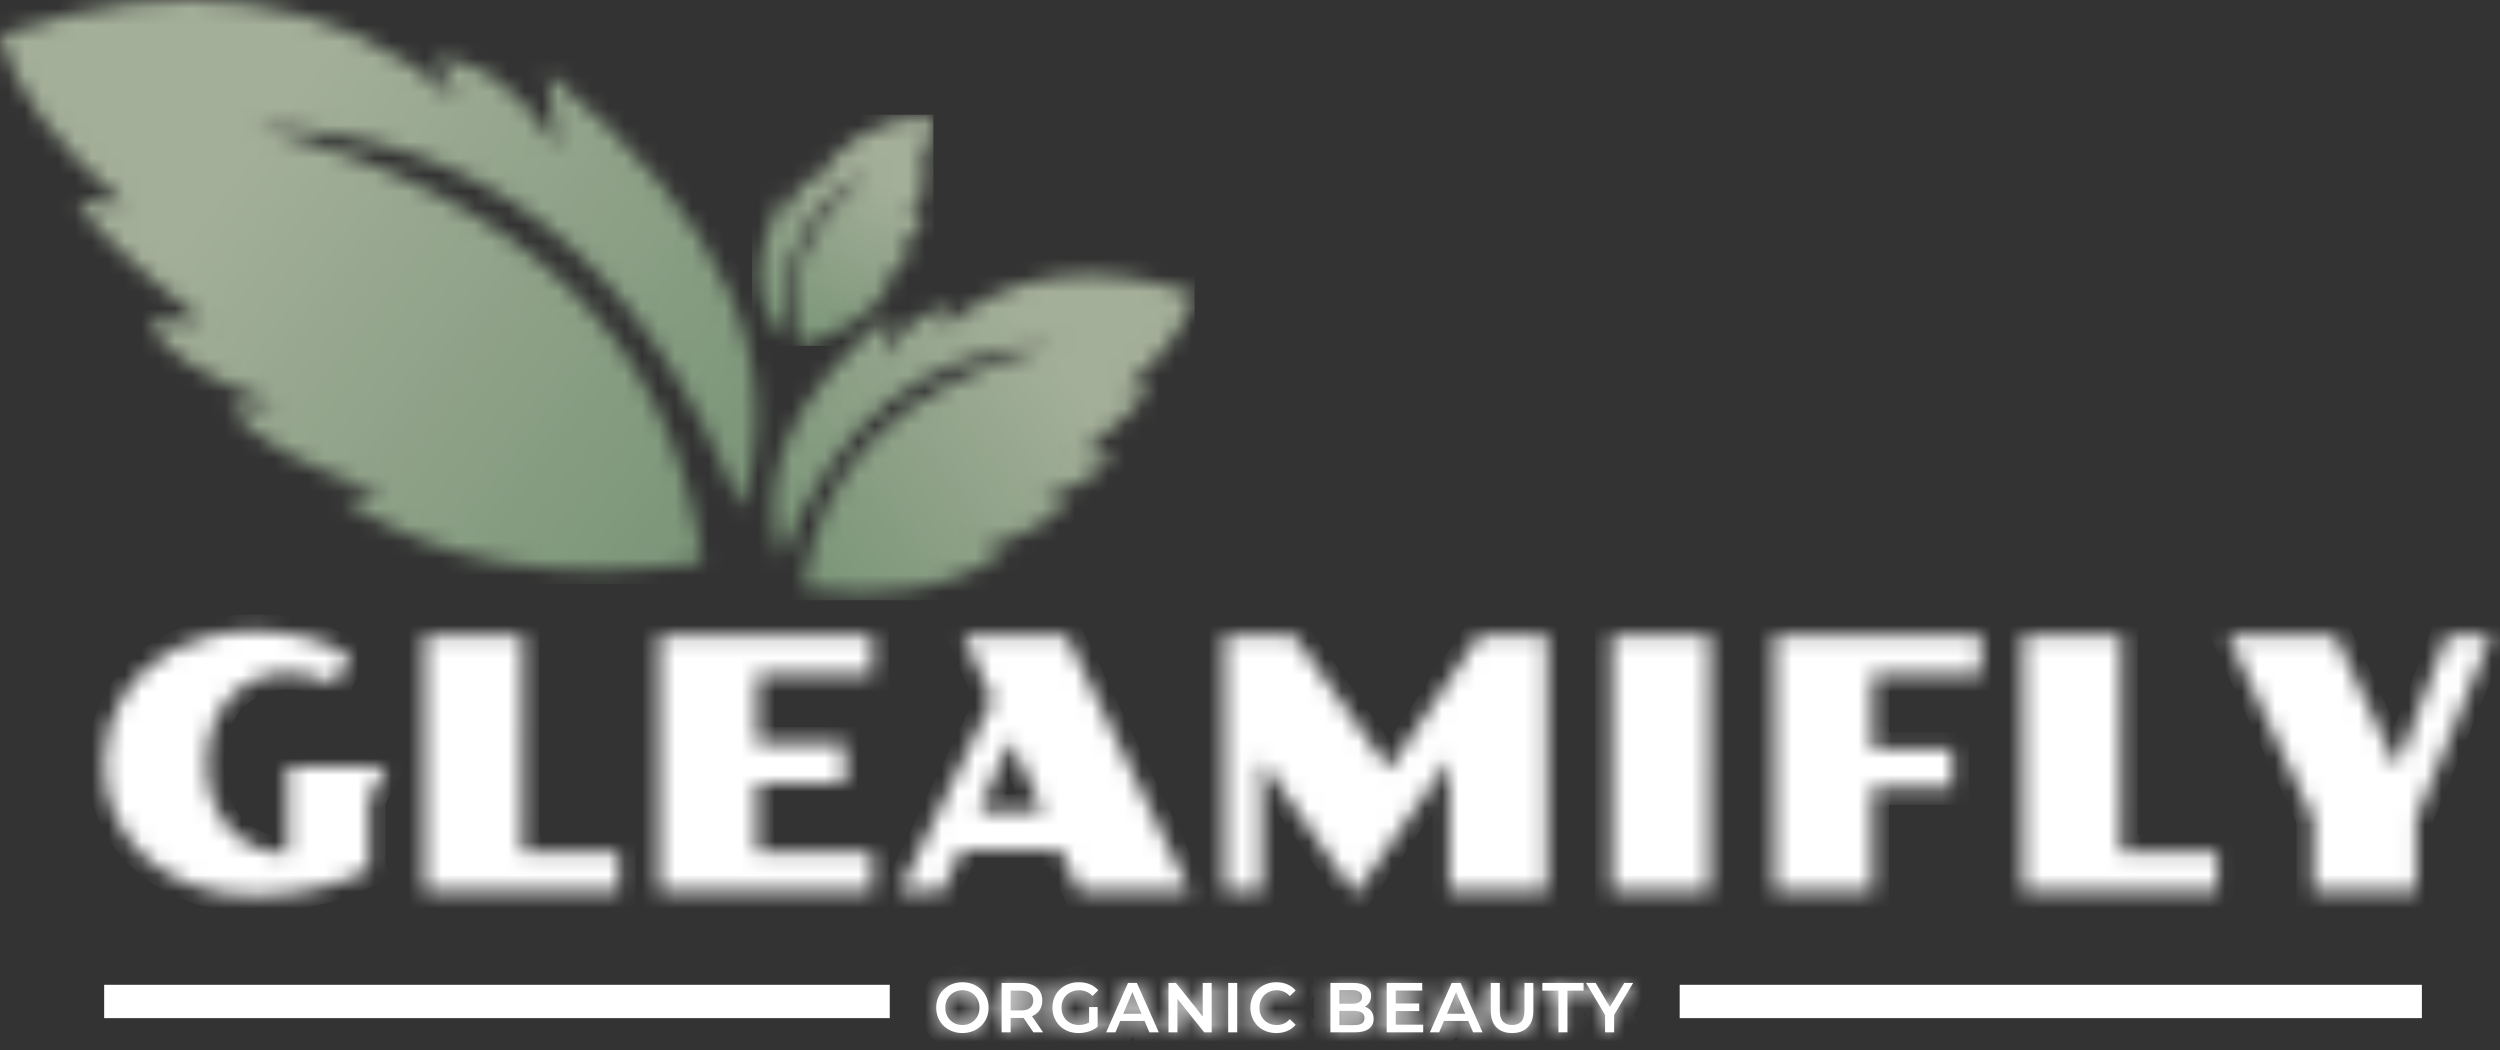 <svg width="150" height="63" viewBox="0 0 150 63" fill="none" xmlns="http://www.w3.org/2000/svg">
<rect x="0" y="0" width="150" height="63" fill="#333333" stroke="none"/>
<mask id="mask0_384_2" style="mask-type:luminance" maskUnits="userSpaceOnUse" x="0" y="0" width="46" height="35">
<path d="M42.127 33.716C40.404 20.492 31.48 11.798 15.356 7.634C28.912 7.94 38.61 15.573 44.45 30.533C47.344 21.798 43.472 13.069 32.833 4.348C32.833 4.348 33.035 5.854 33.439 8.866C31.288 5.408 28.864 3.628 26.165 3.526C26.165 3.526 26.603 4.348 27.478 5.991C19.95 -0.362 10.791 -1.662 0 2.089C0.822 5.33 3.315 8.719 7.476 12.255C7.476 12.255 6.533 12.187 4.647 12.05C5.387 13.478 7.879 15.874 12.123 19.238C12.123 19.238 11.045 19.238 8.89 19.238C9.686 21.063 12.245 22.74 16.568 24.269C16.568 24.269 15.625 24.338 13.739 24.475C15.173 26.323 18.271 28.035 23.033 29.609C23.033 29.609 22.191 29.712 20.508 29.917C26.16 33.77 33.367 35.037 42.127 33.716Z" fill="white"/>
</mask>
<g mask="url(#mask0_384_2)">
<path d="M47.344 -1.662H1.52588e-05V35.037H47.344V-1.662Z" fill="url(#paint0_linear_384_2)"/>
</g>
<mask id="mask1_384_2" style="mask-type:luminance" maskUnits="userSpaceOnUse" x="46" y="16" width="26" height="20">
<path d="M48.196 35.279C49.156 27.908 54.13 23.062 63.117 20.741C55.561 20.912 50.156 25.166 46.901 33.504C45.288 28.636 47.446 23.771 53.376 18.91C53.376 18.91 53.264 19.749 53.038 21.428C54.237 19.501 55.588 18.509 57.092 18.452C57.092 18.452 56.848 18.91 56.36 19.825C60.556 16.285 65.662 15.56 71.676 17.651C71.217 19.457 69.828 21.346 67.509 23.317C67.509 23.317 68.035 23.279 69.086 23.202C68.673 23.998 67.284 25.334 64.919 27.209C64.919 27.209 65.519 27.209 66.721 27.209C66.277 28.226 64.851 29.161 62.441 30.013C62.441 30.013 62.967 30.051 64.018 30.128C63.219 31.158 61.492 32.112 58.838 32.989C58.838 32.989 59.307 33.046 60.245 33.161C57.095 35.309 53.078 36.015 48.196 35.279Z" fill="white"/>
</mask>
<g mask="url(#mask1_384_2)">
<path d="M71.676 15.56H45.288V36.014H71.676V15.56Z" fill="url(#paint1_linear_384_2)"/>
</g>
<mask id="mask2_384_2" style="mask-type:luminance" maskUnits="userSpaceOnUse" x="45" y="6" width="11" height="15">
<path d="M47.968 20.751C46.88 16.893 48.314 13.405 52.269 10.287C48.566 12.027 46.794 15.317 46.951 20.157C45.12 18.101 45.157 15.22 47.06 11.515C47.06 11.515 47.182 11.956 47.427 12.836C47.611 11.62 48.07 10.832 48.802 10.475C48.802 10.475 48.778 10.755 48.731 11.315C50.056 8.643 52.429 7.166 55.849 6.883C56.005 7.877 55.718 9.116 54.988 10.6C54.988 10.6 55.24 10.466 55.744 10.198C55.709 10.682 55.305 11.647 54.532 13.093C54.532 13.093 54.829 12.961 55.423 12.698C55.42 13.299 54.912 14.074 53.901 15.024C53.901 15.024 54.169 14.927 54.705 14.735C54.528 15.42 53.876 16.27 52.749 17.286C52.749 17.286 52.993 17.212 53.481 17.062C52.378 18.816 50.54 20.045 47.968 20.751Z" fill="white"/>
</mask>
<g mask="url(#mask2_384_2)">
<path d="M56.005 6.883H45.12V20.751H56.005V6.883Z" fill="url(#paint2_linear_384_2)"/>
</g>
<mask id="path-7-inside-1_384_2" fill="white">
<path d="M6.256 45.799C6.256 45.068 6.348 44.365 6.531 43.689C6.721 43.007 6.995 42.373 7.355 41.786C7.714 41.201 8.155 40.666 8.677 40.184C9.199 39.701 9.793 39.288 10.457 38.943C11.129 38.598 11.868 38.333 12.675 38.147C13.482 37.954 14.35 37.857 15.279 37.857C15.876 37.857 16.446 37.895 16.988 37.971C17.537 38.047 18.053 38.154 18.534 38.291C19.016 38.423 19.46 38.578 19.867 38.757C20.281 38.929 20.654 39.112 20.986 39.305L20.111 41.042C19.731 40.856 19.297 40.701 18.809 40.577C18.328 40.446 17.826 40.38 17.303 40.38C16.605 40.38 15.957 40.508 15.361 40.763C14.764 41.018 14.248 41.38 13.814 41.849C13.38 42.317 13.038 42.886 12.787 43.555C12.543 44.217 12.421 44.961 12.421 45.788C12.421 46.609 12.543 47.353 12.787 48.022C13.031 48.683 13.367 49.252 13.794 49.728C14.228 50.196 14.74 50.562 15.33 50.824C15.927 51.079 16.571 51.206 17.263 51.206V46.005H23.193L22.135 47.96V52.137L22.146 52.158C21.813 52.358 21.403 52.55 20.915 52.737C20.426 52.923 19.881 53.092 19.277 53.243C18.68 53.388 18.043 53.505 17.364 53.595C16.686 53.684 15.991 53.73 15.279 53.73C13.889 53.73 12.634 53.522 11.515 53.109C10.403 52.688 9.457 52.12 8.677 51.403C7.897 50.679 7.297 49.838 6.877 48.88C6.463 47.915 6.256 46.888 6.256 45.799ZM25.472 38.105H31.362L31.352 51.103H37.13V53.471H25.472V38.105ZM39.551 38.105H52.328V40.473H45.441L45.431 44.62H50.7V46.988H45.431V51.103H52.328V53.471H39.551V38.105ZM59.54 41.983L57.79 38.105H63.985L71.391 53.481H64.748L63.629 51.02H57.668L56.559 53.481H53.986L59.54 41.983ZM62.561 48.652L60.649 44.434L58.746 48.652H62.561ZM73.466 38.105H77.627L83.344 46.15L88.775 38.105H92.824V53.471H86.955V45.623L81.319 53.667L75.704 45.623V53.471H73.466V38.105ZM96.7 38.105H102.59L102.58 53.471H96.7V38.105ZM106.466 38.105H118.866V40.473H112.355L112.345 44.93H117.127V47.298H112.345V53.471H106.466V38.105ZM121.379 38.105H127.268L127.258 51.103H133.036V53.471H121.379V38.105ZM138.784 49.138L133.657 38.105H140.096L143.819 46.026L146.82 38.105H149.485L144.969 49.138V53.471H138.784V49.138Z"/>
</mask>
<path d="M6.256 45.799C6.256 45.068 6.348 44.365 6.531 43.689C6.721 43.007 6.995 42.373 7.355 41.786C7.714 41.201 8.155 40.666 8.677 40.184C9.199 39.701 9.793 39.288 10.457 38.943C11.129 38.598 11.868 38.333 12.675 38.147C13.482 37.954 14.35 37.857 15.279 37.857C15.876 37.857 16.446 37.895 16.988 37.971C17.537 38.047 18.053 38.154 18.534 38.291C19.016 38.423 19.46 38.578 19.867 38.757C20.281 38.929 20.654 39.112 20.986 39.305L20.111 41.042C19.731 40.856 19.297 40.701 18.809 40.577C18.328 40.446 17.826 40.38 17.303 40.38C16.605 40.38 15.957 40.508 15.361 40.763C14.764 41.018 14.248 41.38 13.814 41.849C13.38 42.317 13.038 42.886 12.787 43.555C12.543 44.217 12.421 44.961 12.421 45.788C12.421 46.609 12.543 47.353 12.787 48.022C13.031 48.683 13.367 49.252 13.794 49.728C14.228 50.196 14.74 50.562 15.33 50.824C15.927 51.079 16.571 51.206 17.263 51.206V46.005H23.193L22.135 47.96V52.137L22.146 52.158C21.813 52.358 21.403 52.55 20.915 52.737C20.426 52.923 19.881 53.092 19.277 53.243C18.68 53.388 18.043 53.505 17.364 53.595C16.686 53.684 15.991 53.73 15.279 53.73C13.889 53.73 12.634 53.522 11.515 53.109C10.403 52.688 9.457 52.12 8.677 51.403C7.897 50.679 7.297 49.838 6.877 48.88C6.463 47.915 6.256 46.888 6.256 45.799ZM25.472 38.105H31.362L31.352 51.103H37.13V53.471H25.472V38.105ZM39.551 38.105H52.328V40.473H45.441L45.431 44.62H50.7V46.988H45.431V51.103H52.328V53.471H39.551V38.105ZM59.54 41.983L57.79 38.105H63.985L71.391 53.481H64.748L63.629 51.02H57.668L56.559 53.481H53.986L59.54 41.983ZM62.561 48.652L60.649 44.434L58.746 48.652H62.561ZM73.466 38.105H77.627L83.344 46.15L88.775 38.105H92.824V53.471H86.955V45.623L81.319 53.667L75.704 45.623V53.471H73.466V38.105ZM96.7 38.105H102.59L102.58 53.471H96.7V38.105ZM106.466 38.105H118.866V40.473H112.355L112.345 44.93H117.127V47.298H112.345V53.471H106.466V38.105ZM121.379 38.105H127.268L127.258 51.103H133.036V53.471H121.379V38.105ZM138.784 49.138L133.657 38.105H140.096L143.819 46.026L146.82 38.105H149.485L144.969 49.138V53.471H138.784V49.138Z" fill="white" stroke="white" stroke-width="2" mask="url(#path-7-inside-1_384_2)"/>
<path d="M6.25 60.088H53.385" stroke="white" stroke-width="2"/>
<path d="M100.781 60.088H145.312" stroke="white" stroke-width="2"/>
<mask id="path-10-inside-2_384_2" fill="white">
<path d="M57.748 61.983C57.52 61.983 57.31 61.945 57.119 61.869C56.927 61.793 56.76 61.687 56.619 61.551C56.477 61.413 56.367 61.252 56.29 61.068C56.212 60.882 56.173 60.679 56.173 60.459C56.173 60.238 56.212 60.036 56.29 59.853C56.367 59.666 56.477 59.506 56.619 59.37C56.76 59.232 56.927 59.124 57.119 59.048C57.31 58.972 57.519 58.934 57.744 58.934C57.972 58.934 58.18 58.972 58.369 59.048C58.56 59.124 58.727 59.232 58.869 59.37C59.01 59.506 59.12 59.666 59.198 59.853C59.276 60.036 59.315 60.238 59.315 60.459C59.315 60.679 59.276 60.882 59.198 61.068C59.12 61.255 59.01 61.416 58.869 61.551C58.727 61.687 58.56 61.793 58.369 61.869C58.18 61.945 57.973 61.983 57.748 61.983ZM57.744 61.5C57.891 61.5 58.027 61.475 58.152 61.424C58.277 61.373 58.385 61.301 58.477 61.208C58.569 61.112 58.64 61.002 58.69 60.878C58.742 60.751 58.769 60.611 58.769 60.459C58.769 60.306 58.742 60.168 58.69 60.044C58.64 59.916 58.569 59.806 58.477 59.713C58.385 59.617 58.277 59.544 58.152 59.493C58.027 59.442 57.891 59.417 57.744 59.417C57.597 59.417 57.46 59.442 57.335 59.493C57.213 59.544 57.105 59.617 57.01 59.713C56.919 59.806 56.847 59.916 56.794 60.044C56.744 60.168 56.719 60.306 56.719 60.459C56.719 60.608 56.744 60.746 56.794 60.874C56.847 61.001 56.919 61.112 57.01 61.208C57.102 61.301 57.21 61.373 57.335 61.424C57.46 61.475 57.597 61.5 57.744 61.5ZM60.097 61.941V58.976H61.297C61.556 58.976 61.776 59.019 61.96 59.103C62.146 59.188 62.289 59.309 62.389 59.468C62.489 59.626 62.539 59.813 62.539 60.031C62.539 60.248 62.489 60.436 62.389 60.594C62.289 60.749 62.146 60.869 61.96 60.954C61.776 61.036 61.556 61.077 61.297 61.077H60.397L60.639 60.827V61.941H60.097ZM62.005 61.941L61.268 60.865H61.847L62.589 61.941H62.005ZM60.639 60.886L60.397 60.624H61.272C61.511 60.624 61.69 60.572 61.81 60.467C61.932 60.362 61.993 60.217 61.993 60.031C61.993 59.842 61.932 59.696 61.81 59.594C61.69 59.493 61.511 59.442 61.272 59.442H60.397L60.639 59.171V60.886ZM64.716 61.983C64.488 61.983 64.278 61.946 64.087 61.873C63.898 61.797 63.732 61.691 63.591 61.556C63.449 61.417 63.339 61.255 63.261 61.068C63.184 60.882 63.145 60.679 63.145 60.459C63.145 60.238 63.184 60.035 63.261 59.849C63.339 59.662 63.449 59.501 63.591 59.366C63.735 59.227 63.903 59.121 64.095 59.048C64.287 58.972 64.496 58.934 64.724 58.934C64.971 58.934 65.194 58.975 65.391 59.057C65.591 59.138 65.759 59.259 65.895 59.417L65.553 59.755C65.439 59.64 65.316 59.555 65.182 59.501C65.052 59.445 64.907 59.417 64.749 59.417C64.596 59.417 64.454 59.442 64.324 59.493C64.194 59.544 64.081 59.616 63.986 59.709C63.892 59.802 63.819 59.912 63.766 60.039C63.716 60.166 63.691 60.306 63.691 60.459C63.691 60.608 63.716 60.746 63.766 60.874C63.819 61.001 63.892 61.112 63.986 61.208C64.081 61.301 64.192 61.373 64.32 61.424C64.448 61.475 64.589 61.5 64.745 61.5C64.889 61.5 65.028 61.478 65.162 61.433C65.298 61.385 65.427 61.306 65.549 61.196L65.857 61.606C65.704 61.73 65.527 61.825 65.324 61.89C65.124 61.952 64.921 61.983 64.716 61.983ZM65.345 61.534V60.425H65.857V61.606L65.345 61.534ZM66.368 61.941L67.68 58.976H68.213L69.53 61.941H68.963L67.834 59.268H68.051L66.926 61.941H66.368ZM66.972 61.255L67.118 60.823H68.692L68.838 61.255H66.972ZM70.109 61.941V58.976H70.555L72.384 61.259H72.163V58.976H72.701V61.941H72.255L70.426 59.658H70.647V61.941H70.109ZM73.691 61.941V58.976H74.233V61.941H73.691ZM76.58 61.983C76.358 61.983 76.15 61.946 75.959 61.873C75.77 61.797 75.605 61.691 75.463 61.556C75.324 61.417 75.216 61.255 75.138 61.068C75.06 60.882 75.021 60.679 75.021 60.459C75.021 60.238 75.06 60.035 75.138 59.849C75.216 59.662 75.326 59.501 75.467 59.366C75.609 59.227 75.774 59.121 75.963 59.048C76.152 58.972 76.359 58.934 76.584 58.934C76.823 58.934 77.041 58.976 77.238 59.061C77.435 59.143 77.602 59.266 77.738 59.429L77.388 59.764C77.283 59.648 77.164 59.562 77.034 59.506C76.903 59.446 76.762 59.417 76.609 59.417C76.456 59.417 76.316 59.442 76.188 59.493C76.063 59.544 75.953 59.616 75.859 59.709C75.767 59.802 75.695 59.912 75.642 60.039C75.592 60.166 75.567 60.306 75.567 60.459C75.567 60.611 75.592 60.751 75.642 60.878C75.695 61.005 75.767 61.115 75.859 61.208C75.953 61.301 76.063 61.373 76.188 61.424C76.316 61.475 76.456 61.5 76.609 61.5C76.762 61.5 76.903 61.472 77.034 61.416C77.164 61.356 77.283 61.267 77.388 61.149L77.738 61.488C77.602 61.649 77.435 61.772 77.238 61.856C77.041 61.941 76.821 61.983 76.58 61.983ZM79.825 61.941V58.976H81.192C81.542 58.976 81.809 59.047 81.992 59.188C82.175 59.326 82.267 59.513 82.267 59.747C82.267 59.905 82.231 60.041 82.159 60.154C82.087 60.264 81.989 60.35 81.867 60.412C81.747 60.471 81.617 60.501 81.475 60.501L81.55 60.348C81.714 60.348 81.862 60.379 81.992 60.442C82.122 60.501 82.225 60.589 82.3 60.704C82.378 60.82 82.417 60.964 82.417 61.136C82.417 61.39 82.321 61.588 82.129 61.729C81.938 61.87 81.653 61.941 81.275 61.941H79.825ZM80.367 61.509H81.242C81.445 61.509 81.6 61.475 81.709 61.407C81.817 61.34 81.871 61.231 81.871 61.081C81.871 60.934 81.817 60.827 81.709 60.759C81.6 60.688 81.445 60.653 81.242 60.653H80.325V60.226H81.134C81.322 60.226 81.467 60.192 81.567 60.124C81.67 60.056 81.721 59.955 81.721 59.819C81.721 59.681 81.67 59.578 81.567 59.51C81.467 59.442 81.322 59.408 81.134 59.408H80.367V61.509ZM83.703 60.209H85.153V60.662H83.703V60.209ZM83.745 61.479H85.391V61.941H83.203V58.976H85.333V59.438H83.745V61.479ZM85.791 61.941L87.103 58.976H87.636L88.953 61.941H88.386L87.257 59.268H87.474L86.349 61.941H85.791ZM86.395 61.255L86.541 60.823H88.116L88.261 61.255H86.395ZM90.725 61.983C90.326 61.983 90.011 61.869 89.784 61.64C89.559 61.411 89.446 61.081 89.446 60.649V58.976H89.988V60.628C89.988 60.933 90.052 61.154 90.18 61.293C90.31 61.431 90.493 61.5 90.73 61.5C90.966 61.5 91.148 61.431 91.275 61.293C91.403 61.154 91.467 60.933 91.467 60.628V58.976H92.001V60.649C92.001 61.081 91.886 61.411 91.659 61.64C91.434 61.869 91.123 61.983 90.725 61.983ZM93.506 61.941V59.442H92.54V58.976H95.015V59.442H94.048V61.941H93.506ZM96.305 61.941V60.768L96.426 61.106L95.159 58.976H95.739L96.755 60.691H96.43L97.455 58.976H97.989L96.722 61.106L96.847 60.768V61.941H96.305Z"/>
</mask>
<path d="M57.748 61.983C57.52 61.983 57.31 61.945 57.119 61.869C56.927 61.793 56.76 61.687 56.619 61.551C56.477 61.413 56.367 61.252 56.29 61.068C56.212 60.882 56.173 60.679 56.173 60.459C56.173 60.238 56.212 60.036 56.29 59.853C56.367 59.666 56.477 59.506 56.619 59.37C56.76 59.232 56.927 59.124 57.119 59.048C57.31 58.972 57.519 58.934 57.744 58.934C57.972 58.934 58.18 58.972 58.369 59.048C58.56 59.124 58.727 59.232 58.869 59.37C59.01 59.506 59.12 59.666 59.198 59.853C59.276 60.036 59.315 60.238 59.315 60.459C59.315 60.679 59.276 60.882 59.198 61.068C59.12 61.255 59.01 61.416 58.869 61.551C58.727 61.687 58.56 61.793 58.369 61.869C58.18 61.945 57.973 61.983 57.748 61.983ZM57.744 61.5C57.891 61.5 58.027 61.475 58.152 61.424C58.277 61.373 58.385 61.301 58.477 61.208C58.569 61.112 58.64 61.002 58.69 60.878C58.742 60.751 58.769 60.611 58.769 60.459C58.769 60.306 58.742 60.168 58.69 60.044C58.64 59.916 58.569 59.806 58.477 59.713C58.385 59.617 58.277 59.544 58.152 59.493C58.027 59.442 57.891 59.417 57.744 59.417C57.597 59.417 57.46 59.442 57.335 59.493C57.213 59.544 57.105 59.617 57.01 59.713C56.919 59.806 56.847 59.916 56.794 60.044C56.744 60.168 56.719 60.306 56.719 60.459C56.719 60.608 56.744 60.746 56.794 60.874C56.847 61.001 56.919 61.112 57.01 61.208C57.102 61.301 57.21 61.373 57.335 61.424C57.46 61.475 57.597 61.5 57.744 61.5ZM60.097 61.941V58.976H61.297C61.556 58.976 61.776 59.019 61.96 59.103C62.146 59.188 62.289 59.309 62.389 59.468C62.489 59.626 62.539 59.813 62.539 60.031C62.539 60.248 62.489 60.436 62.389 60.594C62.289 60.749 62.146 60.869 61.96 60.954C61.776 61.036 61.556 61.077 61.297 61.077H60.397L60.639 60.827V61.941H60.097ZM62.005 61.941L61.268 60.865H61.847L62.589 61.941H62.005ZM60.639 60.886L60.397 60.624H61.272C61.511 60.624 61.69 60.572 61.81 60.467C61.932 60.362 61.993 60.217 61.993 60.031C61.993 59.842 61.932 59.696 61.81 59.594C61.69 59.493 61.511 59.442 61.272 59.442H60.397L60.639 59.171V60.886ZM64.716 61.983C64.488 61.983 64.278 61.946 64.087 61.873C63.898 61.797 63.732 61.691 63.591 61.556C63.449 61.417 63.339 61.255 63.261 61.068C63.184 60.882 63.145 60.679 63.145 60.459C63.145 60.238 63.184 60.035 63.261 59.849C63.339 59.662 63.449 59.501 63.591 59.366C63.735 59.227 63.903 59.121 64.095 59.048C64.287 58.972 64.496 58.934 64.724 58.934C64.971 58.934 65.194 58.975 65.391 59.057C65.591 59.138 65.759 59.259 65.895 59.417L65.553 59.755C65.439 59.64 65.316 59.555 65.182 59.501C65.052 59.445 64.907 59.417 64.749 59.417C64.596 59.417 64.454 59.442 64.324 59.493C64.194 59.544 64.081 59.616 63.986 59.709C63.892 59.802 63.819 59.912 63.766 60.039C63.716 60.166 63.691 60.306 63.691 60.459C63.691 60.608 63.716 60.746 63.766 60.874C63.819 61.001 63.892 61.112 63.986 61.208C64.081 61.301 64.192 61.373 64.32 61.424C64.448 61.475 64.589 61.5 64.745 61.5C64.889 61.5 65.028 61.478 65.162 61.433C65.298 61.385 65.427 61.306 65.549 61.196L65.857 61.606C65.704 61.73 65.527 61.825 65.324 61.89C65.124 61.952 64.921 61.983 64.716 61.983ZM65.345 61.534V60.425H65.857V61.606L65.345 61.534ZM66.368 61.941L67.68 58.976H68.213L69.53 61.941H68.963L67.834 59.268H68.051L66.926 61.941H66.368ZM66.972 61.255L67.118 60.823H68.692L68.838 61.255H66.972ZM70.109 61.941V58.976H70.555L72.384 61.259H72.163V58.976H72.701V61.941H72.255L70.426 59.658H70.647V61.941H70.109ZM73.691 61.941V58.976H74.233V61.941H73.691ZM76.58 61.983C76.358 61.983 76.15 61.946 75.959 61.873C75.77 61.797 75.605 61.691 75.463 61.556C75.324 61.417 75.216 61.255 75.138 61.068C75.06 60.882 75.021 60.679 75.021 60.459C75.021 60.238 75.06 60.035 75.138 59.849C75.216 59.662 75.326 59.501 75.467 59.366C75.609 59.227 75.774 59.121 75.963 59.048C76.152 58.972 76.359 58.934 76.584 58.934C76.823 58.934 77.041 58.976 77.238 59.061C77.435 59.143 77.602 59.266 77.738 59.429L77.388 59.764C77.283 59.648 77.164 59.562 77.034 59.506C76.903 59.446 76.762 59.417 76.609 59.417C76.456 59.417 76.316 59.442 76.188 59.493C76.063 59.544 75.953 59.616 75.859 59.709C75.767 59.802 75.695 59.912 75.642 60.039C75.592 60.166 75.567 60.306 75.567 60.459C75.567 60.611 75.592 60.751 75.642 60.878C75.695 61.005 75.767 61.115 75.859 61.208C75.953 61.301 76.063 61.373 76.188 61.424C76.316 61.475 76.456 61.5 76.609 61.5C76.762 61.5 76.903 61.472 77.034 61.416C77.164 61.356 77.283 61.267 77.388 61.149L77.738 61.488C77.602 61.649 77.435 61.772 77.238 61.856C77.041 61.941 76.821 61.983 76.58 61.983ZM79.825 61.941V58.976H81.192C81.542 58.976 81.809 59.047 81.992 59.188C82.175 59.326 82.267 59.513 82.267 59.747C82.267 59.905 82.231 60.041 82.159 60.154C82.087 60.264 81.989 60.35 81.867 60.412C81.747 60.471 81.617 60.501 81.475 60.501L81.55 60.348C81.714 60.348 81.862 60.379 81.992 60.442C82.122 60.501 82.225 60.589 82.3 60.704C82.378 60.82 82.417 60.964 82.417 61.136C82.417 61.39 82.321 61.588 82.129 61.729C81.938 61.87 81.653 61.941 81.275 61.941H79.825ZM80.367 61.509H81.242C81.445 61.509 81.6 61.475 81.709 61.407C81.817 61.34 81.871 61.231 81.871 61.081C81.871 60.934 81.817 60.827 81.709 60.759C81.6 60.688 81.445 60.653 81.242 60.653H80.325V60.226H81.134C81.322 60.226 81.467 60.192 81.567 60.124C81.67 60.056 81.721 59.955 81.721 59.819C81.721 59.681 81.67 59.578 81.567 59.51C81.467 59.442 81.322 59.408 81.134 59.408H80.367V61.509ZM83.703 60.209H85.153V60.662H83.703V60.209ZM83.745 61.479H85.391V61.941H83.203V58.976H85.333V59.438H83.745V61.479ZM85.791 61.941L87.103 58.976H87.636L88.953 61.941H88.386L87.257 59.268H87.474L86.349 61.941H85.791ZM86.395 61.255L86.541 60.823H88.116L88.261 61.255H86.395ZM90.725 61.983C90.326 61.983 90.011 61.869 89.784 61.64C89.559 61.411 89.446 61.081 89.446 60.649V58.976H89.988V60.628C89.988 60.933 90.052 61.154 90.18 61.293C90.31 61.431 90.493 61.5 90.73 61.5C90.966 61.5 91.148 61.431 91.275 61.293C91.403 61.154 91.467 60.933 91.467 60.628V58.976H92.001V60.649C92.001 61.081 91.886 61.411 91.659 61.64C91.434 61.869 91.123 61.983 90.725 61.983ZM93.506 61.941V59.442H92.54V58.976H95.015V59.442H94.048V61.941H93.506ZM96.305 61.941V60.768L96.426 61.106L95.159 58.976H95.739L96.755 60.691H96.43L97.455 58.976H97.989L96.722 61.106L96.847 60.768V61.941H96.305Z" fill="white"/>
<path d="M56.619 61.551L55.92 62.267L55.928 62.274L56.619 61.551ZM56.29 61.068L55.367 61.454L55.369 61.459L56.29 61.068ZM56.29 59.853L57.21 60.244L57.212 60.238L56.29 59.853ZM56.619 59.37L57.31 60.093L57.318 60.085L56.619 59.37ZM58.369 59.048L57.994 59.975L57.999 59.977L58.369 59.048ZM58.869 59.37L58.17 60.085L58.178 60.093L58.869 59.37ZM59.198 59.853L58.275 60.238L58.277 60.244L59.198 59.853ZM58.369 61.869L57.999 60.94L57.994 60.942L58.369 61.869ZM58.477 61.208L59.19 61.91L59.195 61.904L59.201 61.898L58.477 61.208ZM58.69 60.878L57.766 60.494L57.762 60.504L58.69 60.878ZM58.69 60.044L57.759 60.41L57.764 60.422L57.77 60.435L58.69 60.044ZM58.477 59.713L57.754 60.403L57.759 60.409L57.764 60.414L58.477 59.713ZM57.335 59.493L56.959 58.566L56.951 58.57L57.335 59.493ZM57.01 59.713L56.298 59.012L57.01 59.713ZM56.794 60.044L55.87 59.659L55.866 59.67L56.794 60.044ZM56.794 60.874L55.863 61.24L55.867 61.249L55.87 61.258L56.794 60.874ZM57.01 61.208L56.287 61.898L56.292 61.904L56.298 61.91L57.01 61.208ZM60.097 61.941H59.097V62.941H60.097V61.941ZM60.097 58.976V57.976H59.097V58.976H60.097ZM61.96 59.103L61.54 60.011L61.545 60.013L61.96 59.103ZM62.389 60.594L63.23 61.135L63.234 61.129L62.389 60.594ZM61.96 60.954L62.367 61.867L62.374 61.864L61.96 60.954ZM60.397 61.077L59.678 60.382L58.039 62.077H60.397V61.077ZM60.639 60.827H61.639V58.355L59.92 60.132L60.639 60.827ZM60.639 61.941V62.941H61.639V61.941H60.639ZM62.005 61.941L61.181 62.506L61.479 62.941H62.005V61.941ZM61.268 60.865V59.865H59.37L60.443 61.431L61.268 60.865ZM61.847 60.865L62.67 60.297L62.372 59.865H61.847V60.865ZM62.589 61.941V62.941H64.493L63.412 61.373L62.589 61.941ZM60.639 60.886L59.903 61.563L61.639 63.45V60.886H60.639ZM60.397 60.624V59.624H58.118L59.661 61.301L60.397 60.624ZM61.81 60.467L61.159 59.707L61.151 59.714L61.81 60.467ZM61.81 59.594L61.162 60.356L61.17 60.363L61.81 59.594ZM60.397 59.442L59.651 58.777L58.166 60.442H60.397V59.442ZM60.639 59.171H61.639V56.547L59.892 58.505L60.639 59.171ZM64.087 61.873L63.712 62.8L63.721 62.804L63.729 62.807L64.087 61.873ZM63.591 61.556L62.892 62.271L62.899 62.278L63.591 61.556ZM63.591 59.366L64.282 60.088L64.282 60.088L63.591 59.366ZM64.095 59.048L64.452 59.982L64.464 59.977L64.095 59.048ZM65.391 59.057L65.007 59.98L65.012 59.982L65.391 59.057ZM65.895 59.417L66.599 60.127L67.261 59.47L66.652 58.764L65.895 59.417ZM65.553 59.755L64.84 60.457L65.544 61.172L66.257 60.465L65.553 59.755ZM65.182 59.501L64.786 60.419L64.797 60.424L64.808 60.429L65.182 59.501ZM63.766 60.039L62.842 59.655L62.839 59.664L62.835 59.673L63.766 60.039ZM63.766 60.874L62.835 61.24L62.839 61.249L62.842 61.258L63.766 60.874ZM63.986 61.208L63.274 61.91L63.279 61.915L63.285 61.92L63.986 61.208ZM65.162 61.433L65.483 62.38L65.493 62.376L65.162 61.433ZM65.549 61.196L66.349 60.595L65.692 59.72L64.879 60.453L65.549 61.196ZM65.857 61.606L66.488 62.383L66.857 62.082V61.606H65.857ZM65.324 61.89L65.621 62.845L65.629 62.843L65.324 61.89ZM65.345 61.534H64.345V62.404L65.206 62.525L65.345 61.534ZM65.345 60.425V59.425H64.345V60.425H65.345ZM65.857 60.425H66.857V59.425H65.857V60.425ZM66.368 61.941L65.453 61.536L64.831 62.941H66.368V61.941ZM67.68 58.976V57.976H67.029L66.766 58.571L67.68 58.976ZM68.213 58.976L69.127 58.57L68.863 57.976H68.213V58.976ZM69.53 61.941V62.941H71.068L70.444 61.535L69.53 61.941ZM68.963 61.941L68.042 62.33L68.3 62.941H68.963V61.941ZM67.834 59.268V58.268H66.326L66.913 59.658L67.834 59.268ZM68.051 59.268L68.972 59.656L69.557 58.268H68.051V59.268ZM66.926 61.941V62.941H67.59L67.847 62.329L66.926 61.941ZM66.972 61.255L66.024 60.935L65.579 62.255H66.972V61.255ZM67.118 60.823V59.823H66.4L66.17 60.503L67.118 60.823ZM68.692 60.823L69.64 60.503L69.41 59.823H68.692V60.823ZM68.838 61.255V62.255H70.231L69.786 60.935L68.838 61.255ZM70.109 61.941H69.109V62.941H70.109V61.941ZM70.109 58.976V57.976H69.109V58.976H70.109ZM70.555 58.976L71.336 58.351L71.035 57.976H70.555V58.976ZM72.384 61.259V62.259H74.467L73.165 60.634L72.384 61.259ZM72.163 61.259H71.163V62.259H72.163V61.259ZM72.163 58.976V57.976H71.163V58.976H72.163ZM72.701 58.976H73.701V57.976H72.701V58.976ZM72.701 61.941V62.941H73.701V61.941H72.701ZM72.255 61.941L71.475 62.566L71.775 62.941H72.255V61.941ZM70.426 59.658V58.658H68.343L69.646 60.283L70.426 59.658ZM70.647 59.658H71.647V58.658H70.647V59.658ZM70.647 61.941V62.941H71.647V61.941H70.647ZM73.691 61.941H72.691V62.941H73.691V61.941ZM73.691 58.976V57.976H72.691V58.976H73.691ZM74.233 58.976H75.233V57.976H74.233V58.976ZM74.233 61.941V62.941H75.233V61.941H74.233ZM75.959 61.873L75.584 62.8L75.593 62.804L75.602 62.807L75.959 61.873ZM75.463 61.556L74.757 62.264L74.764 62.271L74.772 62.278L75.463 61.556ZM75.467 59.366L76.159 60.088L76.166 60.081L75.467 59.366ZM75.963 59.048L76.325 59.98L76.337 59.975L75.963 59.048ZM77.238 59.061L76.843 59.98L76.855 59.984L77.238 59.061ZM77.738 59.429L78.429 60.152L79.103 59.508L78.507 58.79L77.738 59.429ZM77.388 59.764L76.649 60.438L77.339 61.194L78.079 60.487L77.388 59.764ZM77.034 59.506L76.62 60.416L76.629 60.42L76.637 60.423L77.034 59.506ZM76.188 59.493L75.819 58.564L75.811 58.566L76.188 59.493ZM75.859 59.709L75.157 58.997L75.151 59.002L75.146 59.008L75.859 59.709ZM75.642 60.039L74.719 59.655L74.715 59.664L74.712 59.673L75.642 60.039ZM75.642 60.878L74.712 61.244L74.715 61.253L74.719 61.262L75.642 60.878ZM75.859 61.208L75.146 61.91L75.151 61.915L75.157 61.92L75.859 61.208ZM76.188 61.424L75.811 62.35L75.819 62.353L76.188 61.424ZM77.034 61.416L77.431 62.334L77.439 62.33L77.448 62.326L77.034 61.416ZM77.388 61.149L78.084 60.43L77.334 59.705L76.641 60.484L77.388 61.149ZM77.738 61.488L78.501 62.134L79.106 61.42L78.434 60.769L77.738 61.488ZM79.825 61.941H78.825V62.941H79.825V61.941ZM79.825 58.976V57.976H78.825V58.976H79.825ZM81.992 59.188L81.382 59.98L81.389 59.986L81.992 59.188ZM82.159 60.154L82.995 60.702L83.002 60.691L82.159 60.154ZM81.867 60.412L82.311 61.308L82.321 61.303L81.867 60.412ZM81.475 60.501L80.578 60.059L79.869 61.501H81.475V60.501ZM81.55 60.348V59.348H80.928L80.653 59.907L81.55 60.348ZM81.992 60.442L81.562 61.344L81.57 61.348L81.578 61.352L81.992 60.442ZM82.3 60.704L81.461 61.248L81.466 61.255L81.471 61.263L82.3 60.704ZM80.367 61.509H79.367V62.509H80.367V61.509ZM81.709 60.759L81.162 61.597L81.17 61.602L81.178 61.607L81.709 60.759ZM80.325 60.653H79.325V61.653H80.325V60.653ZM80.325 60.226V59.226H79.325V60.226H80.325ZM81.567 60.124L81.017 59.289L81.006 59.296L81.567 60.124ZM81.567 59.51L81.006 60.338L81.017 60.345L81.567 59.51ZM80.367 59.408V58.408H79.367V59.408H80.367ZM83.703 60.209V59.209H82.703V60.209H83.703ZM85.153 60.209H86.153V59.209H85.153V60.209ZM85.153 60.662V61.662H86.153V60.662H85.153ZM83.703 60.662H82.703V61.662H83.703V60.662ZM83.745 61.479H82.745V62.479H83.745V61.479ZM85.391 61.479H86.391V60.479H85.391V61.479ZM85.391 61.941V62.941H86.391V61.941H85.391ZM83.203 61.941H82.203V62.941H83.203V61.941ZM83.203 58.976V57.976H82.203V58.976H83.203ZM85.333 58.976H86.333V57.976H85.333V58.976ZM85.333 59.438V60.438H86.333V59.438H85.333ZM83.745 59.438V58.438H82.745V59.438H83.745ZM85.791 61.941L84.876 61.536L84.254 62.941H85.791V61.941ZM87.103 58.976V57.976H86.452L86.189 58.571L87.103 58.976ZM87.636 58.976L88.55 58.57L88.287 57.976H87.636V58.976ZM88.953 61.941V62.941H90.491L89.867 61.535L88.953 61.941ZM88.386 61.941L87.465 62.33L87.723 62.941H88.386V61.941ZM87.257 59.268V58.268H85.749L86.336 59.658L87.257 59.268ZM87.474 59.268L88.396 59.656L88.98 58.268H87.474V59.268ZM86.349 61.941V62.941H87.013L87.271 62.329L86.349 61.941ZM86.395 61.255L85.447 60.935L85.002 62.255H86.395V61.255ZM86.541 60.823V59.823H85.823L85.593 60.503L86.541 60.823ZM88.116 60.823L89.063 60.503L88.834 59.823H88.116V60.823ZM88.261 61.255V62.255H89.654L89.209 60.935L88.261 61.255ZM89.784 61.64L89.071 62.342L89.075 62.346L89.784 61.64ZM89.446 58.976V57.976H88.446V58.976H89.446ZM89.988 58.976H90.988V57.976H89.988V58.976ZM90.18 61.293L89.445 61.971L89.452 61.979L90.18 61.293ZM91.275 61.293L92.01 61.971L92.011 61.971L91.275 61.293ZM91.467 58.976V57.976H90.467V58.976H91.467ZM92.001 58.976H93.001V57.976H92.001V58.976ZM91.659 61.64L90.95 60.935L90.946 60.939L91.659 61.64ZM93.506 61.941H92.506V62.941H93.506V61.941ZM93.506 59.442H94.506V58.442H93.506V59.442ZM92.54 59.442H91.54V60.442H92.54V59.442ZM92.54 58.976V57.976H91.54V58.976H92.54ZM95.015 58.976H96.015V57.976H95.015V58.976ZM95.015 59.442V60.442H96.015V59.442H95.015ZM94.048 59.442V58.442H93.048V59.442H94.048ZM94.048 61.941V62.941H95.048V61.941H94.048ZM96.305 61.941H95.305V62.941H96.305V61.941ZM96.305 60.768L97.247 60.432L95.305 60.768H96.305ZM96.426 61.106L95.567 61.618L97.368 60.771L96.426 61.106ZM95.159 58.976V57.976H93.401L94.3 59.487L95.159 58.976ZM95.739 58.976L96.599 58.466L96.308 57.976H95.739V58.976ZM96.755 60.691V61.691H98.51L97.615 60.182L96.755 60.691ZM96.43 60.691L95.572 60.178L94.668 61.691H96.43V60.691ZM97.455 58.976V57.976H96.888L96.597 58.463L97.455 58.976ZM97.989 58.976L98.848 59.487L99.746 57.976H97.989V58.976ZM96.722 61.106L95.784 60.76L97.581 61.618L96.722 61.106ZM96.847 60.768H97.847L95.909 60.422L96.847 60.768ZM96.847 61.941V62.941H97.847V61.941H96.847ZM57.748 61.983V60.983C57.633 60.983 57.551 60.965 57.488 60.94L57.119 61.869L56.749 62.798C57.07 62.926 57.407 62.983 57.748 62.983V61.983ZM57.119 61.869L57.488 60.94C57.41 60.908 57.354 60.871 57.31 60.829L56.619 61.551L55.928 62.274C56.167 62.503 56.444 62.677 56.749 62.798L57.119 61.869ZM56.619 61.551L57.318 60.836C57.272 60.791 57.237 60.74 57.21 60.678L56.29 61.068L55.369 61.459C55.498 61.763 55.683 62.035 55.92 62.266L56.619 61.551ZM56.29 61.068L57.212 60.683C57.19 60.63 57.173 60.559 57.173 60.459H56.173H55.173C55.173 60.799 55.233 61.134 55.367 61.454L56.29 61.068ZM56.173 60.459H57.173C57.173 60.358 57.19 60.291 57.21 60.244L56.29 59.853L55.369 59.462C55.233 59.782 55.173 60.119 55.173 60.459H56.173ZM56.29 59.853L57.212 60.238C57.239 60.175 57.271 60.13 57.31 60.093L56.619 59.37L55.928 58.648C55.683 58.881 55.496 59.158 55.367 59.467L56.29 59.853ZM56.619 59.37L57.318 60.085C57.361 60.043 57.414 60.007 57.488 59.977L57.119 59.048L56.749 58.119C56.44 58.242 56.16 58.42 55.92 58.655L56.619 59.37ZM57.119 59.048L57.488 59.977C57.552 59.952 57.634 59.934 57.744 59.934V58.934V57.934C57.404 57.934 57.069 57.992 56.749 58.119L57.119 59.048ZM57.744 58.934V59.934C57.858 59.934 57.938 59.953 57.994 59.975L58.369 59.048L58.743 58.121C58.422 57.991 58.085 57.934 57.744 57.934V58.934ZM58.369 59.048L57.999 59.977C58.074 60.007 58.127 60.043 58.17 60.085L58.869 59.37L59.568 58.655C59.327 58.42 59.047 58.242 58.738 58.119L58.369 59.048ZM58.869 59.37L58.178 60.093C58.216 60.13 58.249 60.175 58.275 60.238L59.198 59.853L60.121 59.467C59.991 59.158 59.804 58.881 59.56 58.648L58.869 59.37ZM59.198 59.853L58.277 60.244C58.297 60.291 58.315 60.358 58.315 60.459H59.315H60.315C60.315 60.119 60.254 59.782 60.118 59.462L59.198 59.853ZM59.315 60.459H58.315C58.315 60.559 58.297 60.63 58.275 60.683L59.198 61.068L60.121 61.454C60.254 61.134 60.315 60.799 60.315 60.459H59.315ZM59.198 61.068L58.275 60.683C58.249 60.746 58.216 60.791 58.178 60.829L58.869 61.551L59.56 62.274C59.804 62.04 59.991 61.763 60.121 61.454L59.198 61.068ZM58.869 61.551L58.178 60.829C58.133 60.871 58.078 60.908 57.999 60.94L58.369 61.869L58.738 62.798C59.043 62.677 59.321 62.503 59.56 62.274L58.869 61.551ZM58.369 61.869L57.994 60.942C57.937 60.965 57.858 60.983 57.748 60.983V61.983V62.983C58.088 62.983 58.423 62.925 58.743 62.796L58.369 61.869ZM57.744 61.5V62.5C58.008 62.5 58.274 62.454 58.529 62.35L58.152 61.424L57.775 60.498C57.777 60.497 57.776 60.498 57.773 60.498C57.769 60.499 57.76 60.5 57.744 60.5V61.5ZM58.152 61.424L58.529 62.35C58.776 62.25 59 62.103 59.19 61.91L58.477 61.208L57.764 60.507C57.767 60.505 57.77 60.502 57.774 60.499C57.777 60.497 57.778 60.497 57.775 60.498L58.152 61.424ZM58.477 61.208L59.201 61.898C59.38 61.71 59.52 61.492 59.617 61.251L58.69 60.878L57.762 60.504C57.759 60.512 57.757 60.514 57.754 60.518L58.477 61.208ZM58.69 60.878L59.613 61.262C59.722 61 59.769 60.728 59.769 60.459H58.769H57.769C57.769 60.477 57.767 60.488 57.766 60.492C57.766 60.496 57.765 60.496 57.766 60.494L58.69 60.878ZM58.769 60.459H59.769C59.769 60.19 59.722 59.915 59.61 59.652L58.69 60.044L57.77 60.435C57.767 60.428 57.766 60.425 57.767 60.428C57.767 60.43 57.769 60.44 57.769 60.459H58.769ZM58.69 60.044L59.62 59.677C59.523 59.431 59.38 59.205 59.19 59.012L58.477 59.713L57.764 60.414C57.762 60.412 57.76 60.409 57.758 60.407C57.756 60.404 57.757 60.405 57.759 60.41L58.69 60.044ZM58.477 59.713L59.201 59.023C59.009 58.822 58.782 58.669 58.529 58.566L58.152 59.493L57.775 60.419C57.776 60.419 57.775 60.419 57.773 60.418C57.771 60.417 57.769 60.416 57.766 60.414C57.761 60.41 57.756 60.406 57.754 60.403L58.477 59.713ZM58.152 59.493L58.529 58.566C58.274 58.463 58.008 58.417 57.744 58.417V59.417V60.417C57.76 60.417 57.769 60.418 57.773 60.419C57.776 60.419 57.777 60.42 57.775 60.419L58.152 59.493ZM57.744 59.417V58.417C57.479 58.417 57.214 58.463 56.959 58.566L57.335 59.493L57.712 60.419C57.711 60.42 57.711 60.419 57.715 60.419C57.719 60.418 57.728 60.417 57.744 60.417V59.417ZM57.335 59.493L56.951 58.57C56.704 58.672 56.484 58.822 56.298 59.012L57.01 59.713L57.723 60.414C57.725 60.412 57.725 60.413 57.723 60.414C57.722 60.414 57.722 60.415 57.721 60.416C57.72 60.416 57.719 60.416 57.72 60.416L57.335 59.493ZM57.01 59.713L56.298 59.012C56.111 59.201 55.97 59.421 55.87 59.659L56.794 60.044L57.717 60.428C57.721 60.419 57.723 60.415 57.724 60.414C57.724 60.413 57.724 60.414 57.723 60.414L57.01 59.713ZM56.794 60.044L55.866 59.67C55.762 59.928 55.719 60.196 55.719 60.459H56.719H57.719C57.719 60.437 57.721 60.424 57.722 60.418C57.723 60.413 57.723 60.413 57.721 60.417L56.794 60.044ZM56.719 60.459H55.719C55.719 60.721 55.763 60.985 55.863 61.24L56.794 60.874L57.724 60.507C57.724 60.507 57.723 60.504 57.722 60.497C57.72 60.49 57.719 60.477 57.719 60.459H56.719ZM56.794 60.874L55.87 61.258C55.969 61.494 56.107 61.71 56.287 61.898L57.01 61.208L57.734 60.518C57.73 60.514 57.724 60.507 57.717 60.489L56.794 60.874ZM57.01 61.208L56.298 61.91C56.488 62.103 56.712 62.25 56.959 62.35L57.335 61.424L57.712 60.498C57.709 60.497 57.71 60.497 57.714 60.499C57.718 60.502 57.721 60.505 57.723 60.507L57.01 61.208ZM57.335 61.424L56.959 62.35C57.214 62.454 57.479 62.5 57.744 62.5V61.5V60.5C57.728 60.5 57.719 60.499 57.715 60.498C57.711 60.498 57.711 60.497 57.712 60.498L57.335 61.424ZM60.097 61.941H61.097V58.976H60.097H59.097V61.941H60.097ZM60.097 58.976V59.976H61.297V58.976V57.976H60.097V58.976ZM61.297 58.976V59.976C61.45 59.976 61.52 60.002 61.54 60.011L61.96 59.103L62.379 58.195C62.033 58.035 61.661 57.976 61.297 57.976V58.976ZM61.96 59.103L61.545 60.013C61.562 60.021 61.564 60.024 61.559 60.02C61.557 60.019 61.554 60.016 61.551 60.012C61.548 60.009 61.546 60.005 61.544 60.002L62.389 59.468L63.234 58.933C63.02 58.595 62.72 58.351 62.374 58.193L61.96 59.103ZM62.389 59.468L61.544 60.002C61.541 59.998 61.539 59.993 61.537 59.989C61.535 59.986 61.535 59.984 61.535 59.984C61.535 59.985 61.539 59.999 61.539 60.031H62.539H63.539C63.539 59.656 63.451 59.275 63.234 58.933L62.389 59.468ZM62.539 60.031H61.539C61.539 60.063 61.535 60.077 61.535 60.077C61.535 60.078 61.535 60.076 61.537 60.072C61.539 60.068 61.541 60.064 61.544 60.059L62.389 60.594L63.234 61.129C63.451 60.786 63.539 60.406 63.539 60.031H62.539ZM62.389 60.594L61.548 60.053C61.55 60.049 61.553 60.046 61.556 60.042C61.559 60.038 61.562 60.036 61.564 60.034C61.568 60.031 61.564 60.035 61.545 60.044L61.96 60.954L62.374 61.864C62.715 61.709 63.015 61.469 63.23 61.135L62.389 60.594ZM61.96 60.954L61.552 60.041C61.528 60.052 61.453 60.077 61.297 60.077V61.077V62.077C61.658 62.077 62.025 62.02 62.367 61.867L61.96 60.954ZM61.297 61.077V60.077H60.397V61.077V62.077H61.297V61.077ZM60.397 61.077L61.116 61.772L61.358 61.522L60.639 60.827L59.92 60.132L59.678 60.382L60.397 61.077ZM60.639 60.827H59.639V61.941H60.639H61.639V60.827H60.639ZM60.639 61.941V60.941H60.097V61.941V62.941H60.639V61.941ZM62.005 61.941L62.83 61.375L62.093 60.3L61.268 60.865L60.443 61.431L61.181 62.506L62.005 61.941ZM61.268 60.865V61.865H61.847V60.865V59.865H61.268V60.865ZM61.847 60.865L61.024 61.433L61.766 62.508L62.589 61.941L63.412 61.373L62.67 60.297L61.847 60.865ZM62.589 61.941V60.941H62.005V61.941V62.941H62.589V61.941ZM60.639 60.886L61.375 60.209L61.133 59.947L60.397 60.624L59.661 61.301L59.903 61.563L60.639 60.886ZM60.397 60.624V61.624H61.272V60.624V59.624H60.397V60.624ZM61.272 60.624V61.624C61.634 61.624 62.093 61.547 62.468 61.22L61.81 60.467L61.151 59.714C61.219 59.655 61.28 59.632 61.306 59.624C61.328 59.618 61.322 59.624 61.272 59.624V60.624ZM61.81 60.467L62.46 61.227C62.84 60.901 62.993 60.459 62.993 60.031H61.993H60.993C60.993 60.014 60.996 59.962 61.025 59.892C61.056 59.818 61.105 59.754 61.159 59.707L61.81 60.467ZM61.993 60.031H62.993C62.993 59.606 62.843 59.154 62.449 58.826L61.81 59.594L61.17 60.363C61.109 60.312 61.057 60.244 61.025 60.167C60.995 60.096 60.993 60.043 60.993 60.031H61.993ZM61.81 59.594L62.458 58.833C62.084 58.515 61.629 58.442 61.272 58.442V59.442V60.442C61.324 60.442 61.333 60.448 61.313 60.442C61.29 60.436 61.23 60.414 61.162 60.356L61.81 59.594ZM61.272 59.442V58.442H60.397V59.442V60.442H61.272V59.442ZM60.397 59.442L61.144 60.108L61.385 59.837L60.639 59.171L59.892 58.505L59.651 58.777L60.397 59.442ZM60.639 59.171H59.639V60.886H60.639H61.639V59.171H60.639ZM64.716 61.983V60.983C64.597 60.983 64.51 60.964 64.444 60.939L64.087 61.873L63.729 62.807C64.046 62.928 64.379 62.983 64.716 62.983V61.983ZM64.087 61.873L64.461 60.946C64.385 60.915 64.328 60.877 64.282 60.833L63.591 61.556L62.899 62.278C63.136 62.505 63.41 62.679 63.712 62.8L64.087 61.873ZM63.591 61.556L64.29 60.84C64.246 60.797 64.211 60.748 64.184 60.683L63.261 61.068L62.339 61.454C62.467 61.761 62.652 62.036 62.892 62.271L63.591 61.556ZM63.261 61.068L64.184 60.683C64.162 60.63 64.145 60.559 64.145 60.459H63.145H62.145C62.145 60.799 62.205 61.134 62.339 61.454L63.261 61.068ZM63.145 60.459H64.145C64.145 60.358 64.162 60.287 64.184 60.234L63.261 59.849L62.339 59.463C62.205 59.783 62.145 60.118 62.145 60.459H63.145ZM63.261 59.849L64.184 60.234C64.211 60.171 64.243 60.126 64.282 60.088L63.591 59.366L62.899 58.643C62.655 58.877 62.468 59.154 62.339 59.463L63.261 59.849ZM63.591 59.366L64.282 60.088C64.328 60.044 64.382 60.009 64.452 59.982L64.095 59.048L63.737 58.114C63.424 58.234 63.142 58.411 62.899 58.644L63.591 59.366ZM64.095 59.048L64.464 59.977C64.527 59.953 64.609 59.934 64.724 59.934V58.934V57.934C64.383 57.934 64.046 57.991 63.725 58.119L64.095 59.048ZM64.724 58.934V59.934C64.86 59.934 64.949 59.956 65.007 59.98L65.391 59.057L65.774 58.133C65.438 57.994 65.082 57.934 64.724 57.934V58.934ZM65.391 59.057L65.012 59.982C65.07 60.006 65.107 60.035 65.137 60.069L65.895 59.417L66.652 58.764C66.41 58.483 66.111 58.271 65.769 58.131L65.391 59.057ZM65.895 59.417L65.191 58.707L64.849 59.045L65.553 59.755L66.257 60.465L66.599 60.127L65.895 59.417ZM65.553 59.755L66.266 59.054C66.068 58.853 65.832 58.685 65.556 58.574L65.182 59.501L64.808 60.429C64.805 60.428 64.805 60.427 64.81 60.43C64.814 60.433 64.825 60.441 64.84 60.457L65.553 59.755ZM65.182 59.501L65.579 58.583C65.31 58.467 65.029 58.417 64.749 58.417V59.417V60.417C64.768 60.417 64.78 60.418 64.784 60.419C64.788 60.42 64.788 60.42 64.786 60.419L65.182 59.501ZM64.749 59.417V58.417C64.483 58.417 64.217 58.461 63.961 58.561L64.324 59.493L64.687 60.425C64.692 60.423 64.709 60.417 64.749 60.417V59.417ZM64.324 59.493L63.961 58.561C63.711 58.658 63.481 58.803 63.285 58.997L63.986 59.709L64.688 60.421C64.686 60.424 64.683 60.426 64.681 60.427C64.679 60.428 64.68 60.427 64.687 60.425L64.324 59.493ZM63.986 59.709L63.285 58.997C63.091 59.188 62.944 59.411 62.842 59.655L63.766 60.039L64.689 60.423C64.692 60.417 64.693 60.416 64.692 60.417C64.691 60.418 64.69 60.42 64.688 60.421L63.986 59.709ZM63.766 60.039L62.835 59.673C62.734 59.93 62.691 60.195 62.691 60.459H63.691H64.691C64.691 60.437 64.692 60.423 64.694 60.415C64.695 60.411 64.695 60.409 64.695 60.407C64.696 60.407 64.696 60.406 64.696 60.406C64.696 60.406 64.696 60.405 64.696 60.405L63.766 60.039ZM63.691 60.459H62.691C62.691 60.721 62.735 60.985 62.835 61.24L63.766 60.874L64.696 60.507C64.696 60.507 64.695 60.504 64.694 60.497C64.692 60.49 64.691 60.477 64.691 60.459H63.691ZM63.766 60.874L62.842 61.258C62.943 61.5 63.087 61.72 63.274 61.91L63.986 61.208L64.699 60.507C64.697 60.505 64.694 60.502 64.689 60.489L63.766 60.874ZM63.986 61.208L63.285 61.92C63.477 62.11 63.702 62.255 63.95 62.353L64.32 61.424L64.689 60.495C64.684 60.493 64.683 60.492 64.685 60.493C64.686 60.494 64.688 60.495 64.688 60.496L63.986 61.208ZM64.32 61.424L63.95 62.353C64.21 62.457 64.479 62.5 64.745 62.5V61.5V60.5C64.7 60.5 64.685 60.493 64.689 60.495L64.32 61.424ZM64.745 61.5V62.5C64.995 62.5 65.243 62.461 65.483 62.38L65.162 61.433L64.84 60.486C64.813 60.495 64.784 60.5 64.745 60.5V61.5ZM65.162 61.433L65.493 62.376C65.771 62.278 66.012 62.124 66.219 61.938L65.549 61.196L64.879 60.453C64.841 60.487 64.825 60.491 64.83 60.489L65.162 61.433ZM65.549 61.196L64.749 61.796L65.058 62.206L65.857 61.606L66.657 61.006L66.349 60.595L65.549 61.196ZM65.857 61.606L65.227 60.83C65.177 60.87 65.112 60.908 65.019 60.938L65.324 61.89L65.629 62.843C65.942 62.742 66.231 62.591 66.488 62.383L65.857 61.606ZM65.324 61.89L65.027 60.935C64.922 60.968 64.819 60.983 64.716 60.983V61.983V62.983C65.023 62.983 65.326 62.937 65.621 62.845L65.324 61.89ZM65.345 61.534H66.345V60.425H65.345H64.345V61.534H65.345ZM65.345 60.425V61.425H65.857V60.425V59.425H65.345V60.425ZM65.857 60.425H64.857V61.606H65.857H66.857V60.425H65.857ZM65.857 61.606L65.996 60.616L65.484 60.544L65.345 61.534L65.206 62.525L65.718 62.597L65.857 61.606ZM66.368 61.941L67.282 62.346L68.594 59.381L67.68 58.976L66.766 58.571L65.453 61.536L66.368 61.941ZM67.68 58.976V59.976H68.213V58.976V57.976H67.68V58.976ZM68.213 58.976L67.299 59.382L68.616 62.347L69.53 61.941L70.444 61.535L69.127 58.57L68.213 58.976ZM69.53 61.941V60.941H68.963V61.941V62.941H69.53V61.941ZM68.963 61.941L69.884 61.552L68.755 58.879L67.834 59.268L66.913 59.658L68.042 62.33L68.963 61.941ZM67.834 59.268V60.268H68.051V59.268V58.268H67.834V59.268ZM68.051 59.268L67.129 58.88L66.004 61.553L66.926 61.941L67.847 62.329L68.972 59.656L68.051 59.268ZM66.926 61.941V60.941H66.368V61.941V62.941H66.926V61.941ZM66.972 61.255L67.919 61.575L68.065 61.143L67.118 60.823L66.17 60.503L66.024 60.935L66.972 61.255ZM67.118 60.823V61.823H68.692V60.823V59.823H67.118V60.823ZM68.692 60.823L67.745 61.143L67.891 61.575L68.838 61.255L69.786 60.935L69.64 60.503L68.692 60.823ZM68.838 61.255V60.255H66.972V61.255V62.255H68.838V61.255ZM70.109 61.941H71.109V58.976H70.109H69.109V61.941H70.109ZM70.109 58.976V59.976H70.555V58.976V57.976H70.109V58.976ZM70.555 58.976L69.775 59.602L71.604 61.884L72.384 61.259L73.165 60.634L71.336 58.351L70.555 58.976ZM72.384 61.259V60.259H72.163V61.259V62.259H72.384V61.259ZM72.163 61.259H73.163V58.976H72.163H71.163V61.259H72.163ZM72.163 58.976V59.976H72.701V58.976V57.976H72.163V58.976ZM72.701 58.976H71.701V61.941H72.701H73.701V58.976H72.701ZM72.701 61.941V60.941H72.255V61.941V62.941H72.701V61.941ZM72.255 61.941L73.036 61.316L71.206 59.033L70.426 59.658L69.646 60.283L71.475 62.566L72.255 61.941ZM70.426 59.658V60.658H70.647V59.658V58.658H70.426V59.658ZM70.647 59.658H69.647V61.941H70.647H71.647V59.658H70.647ZM70.647 61.941V60.941H70.109V61.941V62.941H70.647V61.941ZM73.691 61.941H74.691V58.976H73.691H72.691V61.941H73.691ZM73.691 58.976V59.976H74.233V58.976V57.976H73.691V58.976ZM74.233 58.976H73.233V61.941H74.233H75.233V58.976H74.233ZM74.233 61.941V60.941H73.691V61.941V62.941H74.233V61.941ZM76.58 61.983V60.983C76.47 60.983 76.385 60.965 76.316 60.939L75.959 61.873L75.602 62.807C75.916 62.927 76.245 62.983 76.58 62.983V61.983ZM75.959 61.873L76.333 60.946C76.257 60.915 76.201 60.877 76.154 60.833L75.463 61.556L74.772 62.278C75.009 62.505 75.283 62.679 75.584 62.8L75.959 61.873ZM75.463 61.556L76.169 60.847C76.126 60.804 76.09 60.752 76.061 60.683L75.138 61.068L74.215 61.454C74.342 61.757 74.523 62.03 74.757 62.264L75.463 61.556ZM75.138 61.068L76.061 60.683C76.038 60.63 76.021 60.559 76.021 60.459H75.021H74.021C74.021 60.799 74.082 61.134 74.215 61.454L75.138 61.068ZM75.021 60.459H76.021C76.021 60.358 76.038 60.287 76.061 60.234L75.138 59.849L74.215 59.463C74.082 59.783 74.021 60.118 74.021 60.459H75.021ZM75.138 59.849L76.061 60.234C76.087 60.171 76.12 60.126 76.159 60.088L75.467 59.366L74.776 58.643C74.531 58.877 74.344 59.154 74.215 59.463L75.138 59.849ZM75.467 59.366L76.166 60.081C76.209 60.039 76.259 60.006 76.325 59.98L75.963 59.048L75.601 58.116C75.29 58.237 75.009 58.416 74.768 58.651L75.467 59.366ZM75.963 59.048L76.337 59.975C76.395 59.952 76.474 59.934 76.584 59.934V58.934V57.934C76.244 57.934 75.908 57.992 75.589 58.121L75.963 59.048ZM76.584 58.934V59.934C76.703 59.934 76.784 59.954 76.843 59.98L77.238 59.061L77.633 58.142C77.297 57.998 76.943 57.934 76.584 57.934V58.934ZM77.238 59.061L76.855 59.984C76.903 60.004 76.937 60.03 76.969 60.069L77.738 59.429L78.507 58.79C78.267 58.501 77.968 58.281 77.621 58.137L77.238 59.061ZM77.738 59.429L77.047 58.706L76.697 59.041L77.388 59.764L78.079 60.487L78.429 60.152L77.738 59.429ZM77.388 59.764L78.127 59.09C77.936 58.881 77.704 58.706 77.431 58.588L77.034 59.506L76.637 60.423C76.632 60.421 76.63 60.42 76.631 60.42C76.632 60.421 76.638 60.426 76.649 60.438L77.388 59.764ZM77.034 59.506L77.448 58.595C77.179 58.473 76.895 58.417 76.609 58.417V59.417V60.417C76.615 60.417 76.619 60.417 76.621 60.417C76.624 60.417 76.625 60.418 76.625 60.418C76.625 60.418 76.624 60.417 76.623 60.417C76.622 60.417 76.621 60.416 76.62 60.416L77.034 59.506ZM76.609 59.417V58.417C76.343 58.417 76.076 58.461 75.819 58.564L76.188 59.493L76.557 60.422C76.558 60.422 76.56 60.421 76.567 60.42C76.575 60.418 76.588 60.417 76.609 60.417V59.417ZM76.188 59.493L75.811 58.566C75.567 58.666 75.346 58.81 75.157 58.997L75.859 59.709L76.561 60.421C76.562 60.42 76.562 60.42 76.561 60.421C76.56 60.422 76.561 60.421 76.565 60.419L76.188 59.493ZM75.859 59.709L75.146 59.008C74.96 59.197 74.818 59.417 74.719 59.655L75.642 60.039L76.566 60.423C76.569 60.414 76.572 60.41 76.572 60.41C76.573 60.409 76.572 60.41 76.572 60.41L75.859 59.709ZM75.642 60.039L74.712 59.673C74.611 59.93 74.567 60.195 74.567 60.459H75.567H76.567C76.567 60.437 76.569 60.423 76.57 60.415C76.571 60.411 76.572 60.409 76.572 60.407C76.572 60.407 76.573 60.406 76.573 60.406C76.573 60.406 76.573 60.405 76.573 60.405L75.642 60.039ZM75.567 60.459H74.567C74.567 60.722 74.611 60.987 74.712 61.244L75.642 60.878L76.573 60.512C76.573 60.512 76.573 60.511 76.573 60.511C76.573 60.511 76.572 60.51 76.572 60.51C76.572 60.508 76.571 60.505 76.57 60.502C76.569 60.494 76.567 60.48 76.567 60.459H75.567ZM75.642 60.878L74.719 61.262C74.818 61.5 74.96 61.72 75.146 61.91L75.859 61.208L76.572 60.507C76.572 60.508 76.573 60.508 76.572 60.507C76.572 60.507 76.569 60.503 76.566 60.494L75.642 60.878ZM75.859 61.208L75.157 61.92C75.346 62.107 75.567 62.251 75.811 62.35L76.188 61.424L76.565 60.498C76.561 60.496 76.56 60.495 76.561 60.496C76.562 60.497 76.562 60.497 76.561 60.496L75.859 61.208ZM76.188 61.424L75.819 62.353C76.076 62.456 76.343 62.5 76.609 62.5V61.5V60.5C76.588 60.5 76.575 60.499 76.567 60.497C76.56 60.496 76.558 60.495 76.557 60.495L76.188 61.424ZM76.609 61.5V62.5C76.888 62.5 77.166 62.448 77.431 62.334L77.034 61.416L76.637 60.498C76.637 60.498 76.637 60.498 76.637 60.498C76.637 60.498 76.636 60.498 76.634 60.498C76.631 60.499 76.623 60.5 76.609 60.5V61.5ZM77.034 61.416L77.448 62.326C77.718 62.203 77.947 62.026 78.135 61.813L77.388 61.149L76.641 60.484C76.629 60.498 76.621 60.504 76.619 60.506C76.616 60.508 76.617 60.507 76.62 60.505L77.034 61.416ZM77.388 61.149L76.692 61.867L77.043 62.206L77.738 61.488L78.434 60.769L78.084 60.43L77.388 61.149ZM77.738 61.488L76.975 60.842C76.94 60.882 76.901 60.913 76.843 60.937L77.238 61.856L77.633 62.775C77.97 62.63 78.263 62.415 78.501 62.134L77.738 61.488ZM77.238 61.856L76.843 60.937C76.786 60.962 76.703 60.983 76.58 60.983V61.983V62.983C76.94 62.983 77.296 62.92 77.633 62.775L77.238 61.856ZM79.825 61.941H80.825V58.976H79.825H78.825V61.941H79.825ZM79.825 58.976V59.976H81.192V58.976V57.976H79.825V58.976ZM81.192 58.976V59.976C81.302 59.976 81.367 59.988 81.398 59.996C81.428 60.004 81.414 60.005 81.382 59.98L81.992 59.188L82.602 58.395C82.174 58.066 81.655 57.976 81.192 57.976V58.976ZM81.992 59.188L81.389 59.986C81.37 59.971 81.331 59.934 81.301 59.873C81.271 59.812 81.267 59.763 81.267 59.747H82.267H83.267C83.267 59.206 83.034 58.722 82.595 58.39L81.992 59.188ZM82.267 59.747H81.267C81.267 59.75 81.267 59.736 81.274 59.71C81.281 59.682 81.294 59.65 81.316 59.616L82.159 60.154L83.002 60.691C83.193 60.391 83.267 60.062 83.267 59.747H82.267ZM82.159 60.154L81.322 59.606C81.334 59.587 81.35 59.568 81.369 59.552C81.387 59.536 81.403 59.526 81.413 59.521L81.867 60.412L82.321 61.303C82.59 61.166 82.823 60.965 82.995 60.702L82.159 60.154ZM81.867 60.412L81.422 59.516C81.434 59.511 81.446 59.506 81.458 59.504C81.469 59.501 81.476 59.501 81.475 59.501V60.501V61.501C81.761 61.501 82.045 61.44 82.311 61.308L81.867 60.412ZM81.475 60.501L82.373 60.942L82.448 60.79L81.55 60.348L80.653 59.907L80.578 60.059L81.475 60.501ZM81.55 60.348V61.348C81.56 61.348 81.567 61.349 81.571 61.349C81.575 61.35 81.577 61.35 81.577 61.35C81.577 61.35 81.576 61.35 81.573 61.349C81.57 61.348 81.566 61.346 81.562 61.344L81.992 60.442L82.422 59.539C82.14 59.404 81.842 59.348 81.55 59.348V60.348ZM81.992 60.442L81.578 61.352C81.564 61.345 81.542 61.333 81.519 61.313C81.495 61.293 81.475 61.27 81.461 61.248L82.3 60.704L83.139 60.16C82.956 59.878 82.703 59.666 82.406 59.531L81.992 60.442ZM82.3 60.704L81.471 61.263C81.444 61.223 81.43 61.186 81.422 61.16C81.416 61.135 81.417 61.124 81.417 61.136H82.417H83.417C83.417 60.813 83.343 60.462 83.13 60.146L82.3 60.704ZM82.417 61.136H81.417C81.417 61.137 81.417 61.127 81.421 61.109C81.425 61.09 81.432 61.066 81.445 61.039C81.474 60.98 81.513 60.941 81.537 60.924L82.129 61.729L82.722 62.534C83.19 62.19 83.417 61.683 83.417 61.136H82.417ZM82.129 61.729L81.537 60.924C81.567 60.901 81.575 60.906 81.531 60.917C81.487 60.928 81.405 60.941 81.275 60.941V61.941V62.941C81.751 62.941 82.284 62.857 82.722 62.534L82.129 61.729ZM81.275 61.941V60.941H79.825V61.941V62.941H81.275V61.941ZM80.367 61.509V62.509H81.242V61.509V60.509H80.367V61.509ZM81.242 61.509V62.509C81.532 62.509 81.904 62.465 82.239 62.255L81.709 61.407L81.178 60.559C81.242 60.519 81.29 60.508 81.298 60.506C81.306 60.505 81.29 60.509 81.242 60.509V61.509ZM81.709 61.407L82.239 62.255C82.694 61.971 82.871 61.506 82.871 61.081H81.871H80.871C80.871 61.036 80.879 60.941 80.935 60.829C80.995 60.71 81.085 60.618 81.178 60.559L81.709 61.407ZM81.871 61.081H82.871C82.871 60.65 82.687 60.192 82.239 59.911L81.709 60.759L81.178 61.607C81.088 61.551 80.998 61.461 80.938 61.341C80.88 61.227 80.871 61.13 80.871 61.081H81.871ZM81.709 60.759L82.255 59.922C81.916 59.7 81.537 59.653 81.242 59.653V60.653V61.653C81.288 61.653 81.301 61.658 81.29 61.655C81.278 61.652 81.228 61.639 81.162 61.597L81.709 60.759ZM81.242 60.653V59.653H80.325V60.653V61.653H81.242V60.653ZM80.325 60.653H81.325V60.226H80.325H79.325V60.653H80.325ZM80.325 60.226V61.226H81.134V60.226V59.226H80.325V60.226ZM81.134 60.226V61.226C81.418 61.226 81.793 61.179 82.128 60.952L81.567 60.124L81.006 59.296C81.077 59.248 81.135 59.231 81.155 59.227C81.175 59.222 81.171 59.226 81.134 59.226V60.226ZM81.567 60.124L82.117 60.959C82.533 60.685 82.721 60.25 82.721 59.819H81.721H80.721C80.721 59.76 80.733 59.659 80.79 59.546C80.849 59.428 80.935 59.343 81.017 59.289L81.567 60.124ZM81.721 59.819H82.721C82.721 59.394 82.54 58.953 82.117 58.675L81.567 59.51L81.017 60.345C80.932 60.289 80.846 60.201 80.788 60.084C80.732 59.971 80.721 59.873 80.721 59.819H81.721ZM81.567 59.51L82.128 58.682C81.793 58.455 81.418 58.408 81.134 58.408V59.408V60.408C81.171 60.408 81.175 60.412 81.155 60.407C81.135 60.402 81.077 60.386 81.006 60.338L81.567 59.51ZM81.134 59.408V58.408H80.367V59.408V60.408H81.134V59.408ZM80.367 59.408H79.367V61.509H80.367H81.367V59.408H80.367ZM83.703 60.209V61.209H85.153V60.209V59.209H83.703V60.209ZM85.153 60.209H84.153V60.662H85.153H86.153V60.209H85.153ZM85.153 60.662V59.662H83.703V60.662V61.662H85.153V60.662ZM83.703 60.662H84.703V60.209H83.703H82.703V60.662H83.703ZM83.745 61.479V62.479H85.391V61.479V60.479H83.745V61.479ZM85.391 61.479H84.391V61.941H85.391H86.391V61.479H85.391ZM85.391 61.941V60.941H83.203V61.941V62.941H85.391V61.941ZM83.203 61.941H84.203V58.976H83.203H82.203V61.941H83.203ZM83.203 58.976V59.976H85.333V58.976V57.976H83.203V58.976ZM85.333 58.976H84.333V59.438H85.333H86.333V58.976H85.333ZM85.333 59.438V58.438H83.745V59.438V60.438H85.333V59.438ZM83.745 59.438H82.745V61.479H83.745H84.745V59.438H83.745ZM85.791 61.941L86.705 62.346L88.017 59.381L87.103 58.976L86.189 58.571L84.876 61.536L85.791 61.941ZM87.103 58.976V59.976H87.636V58.976V57.976H87.103V58.976ZM87.636 58.976L86.722 59.382L88.039 62.347L88.953 61.941L89.867 61.535L88.55 58.57L87.636 58.976ZM88.953 61.941V60.941H88.386V61.941V62.941H88.953V61.941ZM88.386 61.941L89.308 61.552L88.178 58.879L87.257 59.268L86.336 59.658L87.465 62.33L88.386 61.941ZM87.257 59.268V60.268H87.474V59.268V58.268H87.257V59.268ZM87.474 59.268L86.552 58.88L85.427 61.553L86.349 61.941L87.271 62.329L88.396 59.656L87.474 59.268ZM86.349 61.941V60.941H85.791V61.941V62.941H86.349V61.941ZM86.395 61.255L87.342 61.575L87.488 61.143L86.541 60.823L85.593 60.503L85.447 60.935L86.395 61.255ZM86.541 60.823V61.823H88.116V60.823V59.823H86.541V60.823ZM88.116 60.823L87.168 61.143L87.314 61.575L88.261 61.255L89.209 60.935L89.063 60.503L88.116 60.823ZM88.261 61.255V60.255H86.395V61.255V62.255H88.261V61.255ZM90.725 61.983V60.983C90.62 60.983 90.56 60.968 90.532 60.958C90.508 60.949 90.499 60.941 90.493 60.935L89.784 61.64L89.075 62.346C89.533 62.806 90.127 62.983 90.725 62.983V61.983ZM89.784 61.64L90.497 60.939C90.496 60.938 90.495 60.937 90.492 60.933C90.49 60.928 90.484 60.918 90.477 60.898C90.464 60.858 90.446 60.781 90.446 60.649H89.446H88.446C88.446 61.25 88.606 61.868 89.071 62.342L89.784 61.64ZM89.446 60.649H90.446V58.976H89.446H88.446V60.649H89.446ZM89.446 58.976V59.976H89.988V58.976V57.976H89.446V58.976ZM89.988 58.976H88.988V60.628H89.988H90.988V58.976H89.988ZM89.988 60.628H88.988C88.988 61.037 89.068 61.563 89.445 61.971L90.18 61.293L90.914 60.614C90.977 60.682 90.995 60.74 90.997 60.746C90.998 60.749 90.995 60.741 90.993 60.721C90.99 60.7 90.988 60.67 90.988 60.628H89.988ZM90.18 61.293L89.452 61.979C89.816 62.364 90.29 62.5 90.73 62.5V61.5V60.5C90.708 60.5 90.726 60.497 90.768 60.513C90.814 60.53 90.865 60.562 90.907 60.607L90.18 61.293ZM90.73 61.5V62.5C91.169 62.5 91.647 62.364 92.01 61.971L91.275 61.293L90.541 60.614C90.585 60.566 90.639 60.532 90.688 60.514C90.732 60.497 90.751 60.5 90.73 60.5V61.5ZM91.275 61.293L92.011 61.971C92.387 61.563 92.467 61.038 92.467 60.628H91.467H90.467C90.467 60.67 90.465 60.7 90.463 60.72C90.46 60.741 90.458 60.748 90.458 60.746C90.46 60.74 90.478 60.683 90.54 60.615L91.275 61.293ZM91.467 60.628H92.467V58.976H91.467H90.467V60.628H91.467ZM91.467 58.976V59.976H92.001V58.976V57.976H91.467V58.976ZM92.001 58.976H91.001V60.649H92.001H93.001V58.976H92.001ZM92.001 60.649H91.001C91.001 60.779 90.983 60.856 90.97 60.895C90.963 60.914 90.958 60.924 90.955 60.928C90.952 60.932 90.951 60.934 90.95 60.935L91.659 61.64L92.368 62.346C92.838 61.873 93.001 61.254 93.001 60.649H92.001ZM91.659 61.64L90.946 60.939C90.941 60.944 90.933 60.951 90.912 60.959C90.886 60.968 90.829 60.983 90.725 60.983V61.983V62.983C91.323 62.983 91.916 62.805 92.372 62.342L91.659 61.64ZM93.506 61.941H94.506V59.442H93.506H92.506V61.941H93.506ZM93.506 59.442V58.442H92.54V59.442V60.442H93.506V59.442ZM92.54 59.442H93.54V58.976H92.54H91.54V59.442H92.54ZM92.54 58.976V59.976H95.015V58.976V57.976H92.54V58.976ZM95.015 58.976H94.015V59.442H95.015H96.015V58.976H95.015ZM95.015 59.442V58.442H94.048V59.442V60.442H95.015V59.442ZM94.048 59.442H93.048V61.941H94.048H95.048V59.442H94.048ZM94.048 61.941V60.941H93.506V61.941V62.941H94.048V61.941ZM96.305 61.941H97.305V60.768H96.305H95.305V61.941H96.305ZM96.305 60.768L95.363 61.104L95.484 61.442L96.426 61.106L97.368 60.771L97.247 60.432L96.305 60.768ZM96.426 61.106L97.286 60.595L96.019 58.465L95.159 58.976L94.3 59.487L95.567 61.618L96.426 61.106ZM95.159 58.976V59.976H95.739V58.976V57.976H95.159V58.976ZM95.739 58.976L94.878 59.486L95.895 61.201L96.755 60.691L97.615 60.182L96.599 58.466L95.739 58.976ZM96.755 60.691V59.691H96.43V60.691V61.691H96.755V60.691ZM96.43 60.691L97.289 61.204L98.314 59.489L97.455 58.976L96.597 58.463L95.572 60.178L96.43 60.691ZM97.455 58.976V59.976H97.989V58.976V57.976H97.455V58.976ZM97.989 58.976L97.129 58.465L95.862 60.595L96.722 61.106L97.581 61.618L98.848 59.487L97.989 58.976ZM96.722 61.106L97.66 61.453L97.785 61.114L96.847 60.768L95.909 60.422L95.784 60.76L96.722 61.106ZM96.847 60.768H95.847V61.941H96.847H97.847V60.768H96.847ZM96.847 61.941V60.941H96.305V61.941V62.941H96.847V61.941Z" fill="white" mask="url(#path-10-inside-2_384_2)"/>
<defs>
<linearGradient id="paint0_linear_384_2" x1="40.654" y1="29.846" x2="14.203" y2="10.009" gradientUnits="userSpaceOnUse">
<stop stop-color="#7E977B"/>
<stop offset="1" stop-color="#A3AF99"/>
</linearGradient>
<linearGradient id="paint1_linear_384_2" x1="49.017" y1="33.121" x2="63.759" y2="22.065" gradientUnits="userSpaceOnUse">
<stop stop-color="#7E977B"/>
<stop offset="1" stop-color="#A3AF99"/>
</linearGradient>
<linearGradient id="paint2_linear_384_2" x1="47.556" y1="19.298" x2="52.492" y2="10.589" gradientUnits="userSpaceOnUse">
<stop stop-color="#7E977B"/>
<stop offset="1" stop-color="#A3AF99"/>
</linearGradient>
</defs>
</svg>
